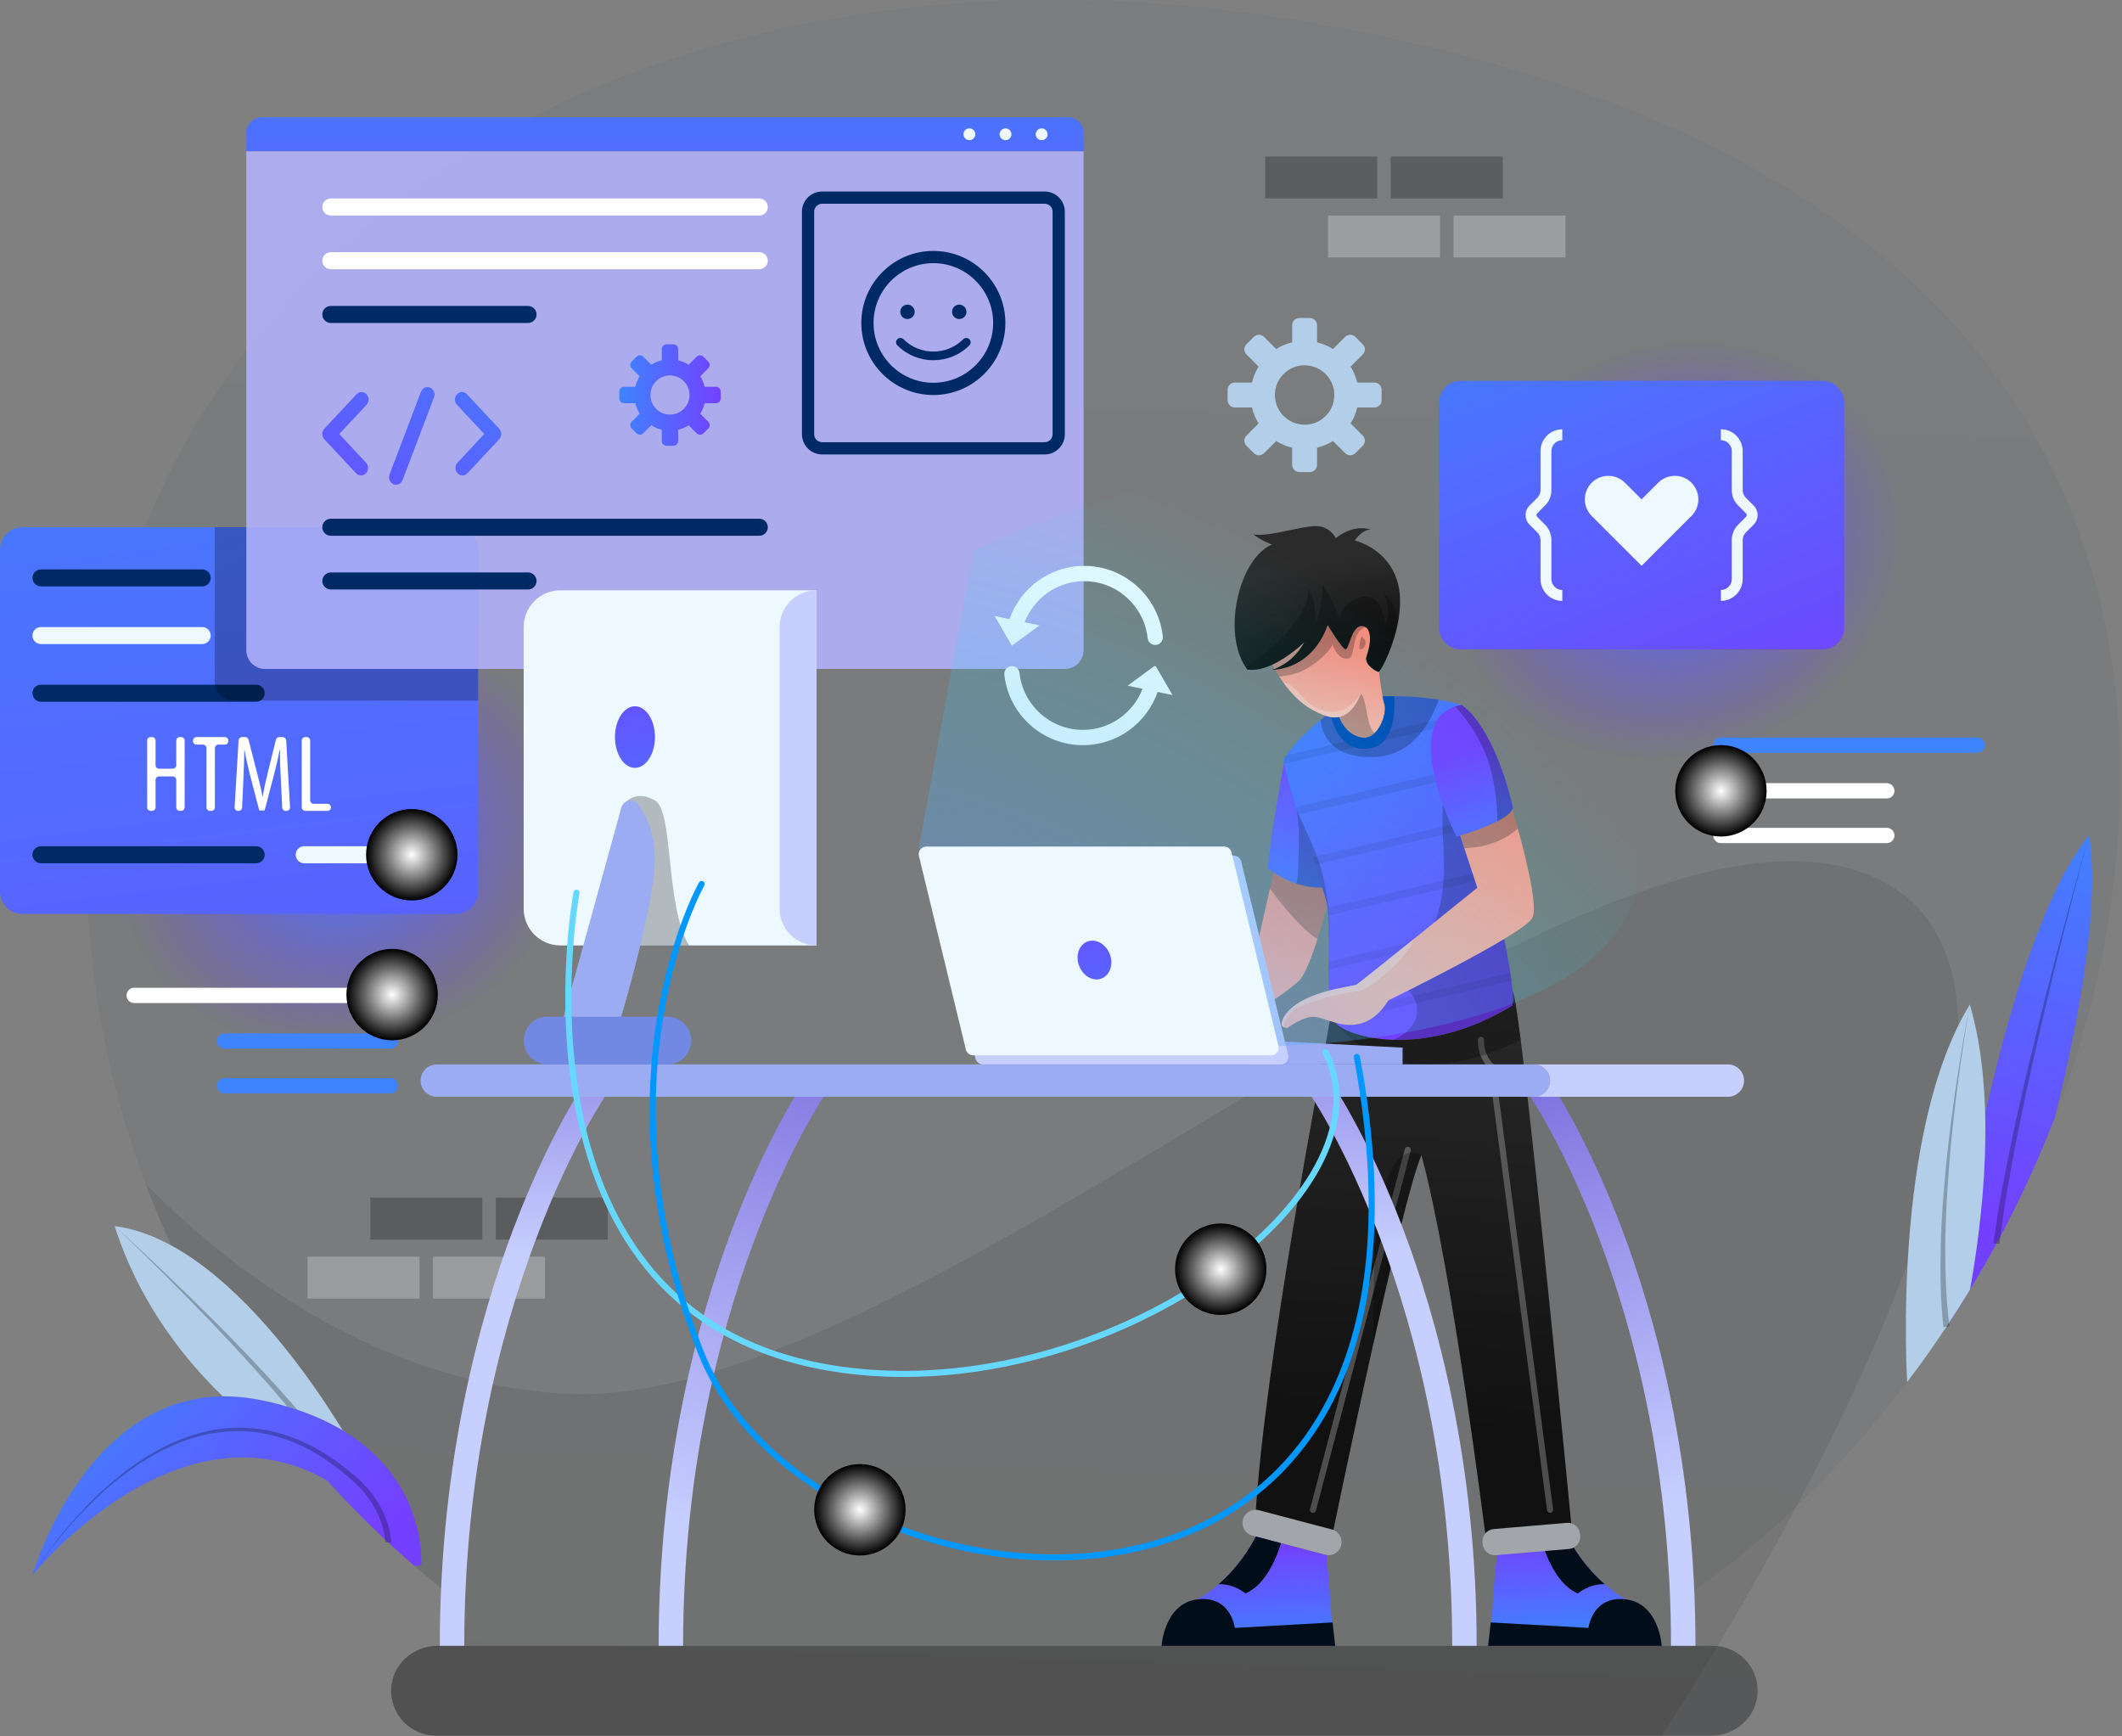 <svg width="599" height="490" viewBox="0 0 599 490" fill="none" xmlns="http://www.w3.org/2000/svg">
<rect x="0" y="0" width="599" height="490" fill="#808080" stroke="none"/>
<path opacity="0.06" d="M597.238 244.109C594.839 268.498 588.867 292.49 580.072 315.316C573.531 332.3 565.436 348.646 556.097 364.016C553.948 367.545 551.73 371.032 549.451 374.467C545.905 379.81 542.203 385.023 538.362 390.079C528.721 402.808 518.219 414.597 507.078 425.221C497.101 434.731 486.624 443.293 475.794 450.749C469.675 454.961 472.626 464.532 480.058 464.532H483.485C483.943 464.532 484.391 464.559 484.831 464.61C491.39 465.301 496.457 470.996 496.136 477.815C495.817 484.624 489.949 489.87 483.122 489.87H123.077C115.87 489.87 110.08 483.865 110.416 476.588C110.58 473.188 112.133 470.168 114.49 468.01C116.847 465.844 120.022 464.532 123.431 464.532C130.646 464.532 133.752 455.393 128.039 450.991C103.968 432.427 63.735 394.36 41.081 334.146C29.932 304.519 23.036 269.532 24.407 228.866C29.957 64.895 186.164 -24.98 368.261 6.089C550.359 37.158 608.06 134.308 597.238 244.109Z" fill="url(#paint0_linear_5053_44449)"/>
<path opacity="0.08" d="M507.075 425.223C499.075 440.308 491.264 453.857 484.827 464.611C475.514 480.171 469.076 489.872 469.076 489.872H123.073C115.867 489.872 110.076 483.866 110.413 476.59C110.577 473.189 112.13 470.169 114.487 468.012C116.843 465.845 120.018 464.534 123.428 464.534C130.643 464.534 133.749 455.394 128.036 450.992C124.626 448.361 120.898 445.348 116.937 441.921C109.359 435.388 100.945 427.387 92.359 417.868C86.258 411.103 80.069 403.576 74.045 395.257H74.037C61.696 378.231 50.019 357.915 41.078 334.147C68.29 361.506 108.247 389.976 158.674 393.334C258.535 399.996 445.776 214.429 527.33 246.871C579.274 267.541 541.413 360.479 507.075 425.223Z" fill="black"/>
<path opacity="0.25" d="M139.951 349.859H171.57V338.022H139.951V349.859Z" fill="black"/>
<path opacity="0.25" d="M104.529 349.859H136.148V338.022H104.529V349.859Z" fill="black"/>
<path opacity="0.25" d="M122.232 366.522H153.852V354.686H122.232V366.522Z" fill="white"/>
<path opacity="0.25" d="M86.803 366.522H118.422V354.686H86.803V366.522Z" fill="white"/>
<path opacity="0.25" d="M388.768 44.175H357.148V56.011H388.768V44.175Z" fill="black"/>
<path opacity="0.25" d="M424.197 44.175H392.578V56.011H424.197V44.175Z" fill="black"/>
<path opacity="0.25" d="M406.486 60.837H374.867V72.674H406.486V60.837Z" fill="white"/>
<path opacity="0.25" d="M441.916 60.837H410.297V72.674H441.916V60.837Z" fill="white"/>
<path d="M171.337 205.847C186.956 242.078 166.682 285.648 126.056 303.161C85.429 320.673 39.834 305.5 24.215 269.268C8.597 233.037 28.87 189.467 69.496 171.955C110.122 154.442 155.718 169.615 171.337 205.847Z" fill="url(#paint1_radial_5053_44449)"/>
<path d="M134.959 155.117V251.628C134.959 255.115 132.128 257.946 128.642 257.946H6.309C2.822 257.946 0 255.115 0 251.628V155.117C0 151.639 2.822 148.808 6.309 148.808H128.642C132.13 148.808 134.959 151.639 134.959 155.117Z" fill="url(#paint2_linear_5053_44449)"/>
<path d="M57.073 165.515H11.56C10.232 165.515 9.156 164.439 9.156 163.112C9.156 161.784 10.232 160.708 11.56 160.708H57.073C58.401 160.708 59.477 161.784 59.477 163.112C59.477 164.439 58.401 165.515 57.073 165.515Z" fill="#002A66"/>
<path d="M57.073 181.79H11.56C10.232 181.79 9.156 180.714 9.156 179.386C9.156 178.058 10.232 176.983 11.56 176.983H57.073C58.401 176.983 59.477 178.058 59.477 179.386C59.477 180.714 58.401 181.79 57.073 181.79Z" fill="#EEF8FF"/>
<path d="M72.31 198.064H11.56C10.232 198.064 9.156 196.988 9.156 195.66C9.156 194.333 10.232 193.257 11.56 193.257H72.31C73.637 193.257 74.713 194.333 74.713 195.66C74.713 196.988 73.637 198.064 72.31 198.064Z" fill="#002A66"/>
<path d="M72.31 243.652H11.56C10.232 243.652 9.156 242.576 9.156 241.248C9.156 239.921 10.232 238.845 11.56 238.845H72.31C73.637 238.845 74.713 239.921 74.713 241.248C74.713 242.575 73.637 243.652 72.31 243.652Z" fill="#002A66"/>
<path d="M116.51 243.652H85.865C84.537 243.652 83.461 242.576 83.461 241.248C83.461 239.921 84.537 238.845 85.865 238.845H116.51C117.838 238.845 118.914 239.921 118.914 241.248C118.915 242.575 117.838 243.652 116.51 243.652Z" fill="#EEF8FF"/>
<path d="M43.911 209.04V215.966C43.911 216.521 44.361 216.97 44.916 216.97H48.749C49.304 216.97 49.753 216.521 49.753 215.966V209.04C49.753 208.485 50.203 208.035 50.758 208.035H51.128C51.683 208.035 52.132 208.485 52.132 209.04V227.868C52.132 228.423 51.683 228.872 51.128 228.872H50.758C50.203 228.872 49.753 228.423 49.753 227.868V220.138C49.753 219.583 49.304 219.134 48.749 219.134H44.916C44.361 219.134 43.911 219.583 43.911 220.138V227.868C43.911 228.423 43.462 228.872 42.907 228.872H42.535C41.981 228.872 41.531 228.423 41.531 227.868V209.04C41.531 208.485 41.981 208.035 42.535 208.035H42.907C43.461 208.035 43.911 208.485 43.911 209.04Z" fill="white"/>
<path d="M57.274 210.168H55.481C54.926 210.168 54.477 209.719 54.477 209.164V209.04C54.477 208.485 54.926 208.035 55.481 208.035H63.457C64.012 208.035 64.461 208.485 64.461 209.04V209.164C64.461 209.719 64.012 210.168 63.457 210.168H61.664C61.109 210.168 60.66 210.617 60.66 211.172V227.867C60.66 228.421 60.21 228.871 59.655 228.871H59.284C58.729 228.871 58.279 228.421 58.279 227.867V211.172C58.278 210.619 57.829 210.168 57.274 210.168Z" fill="white"/>
<path d="M79.274 219.907C79.118 217.155 78.963 214.094 79.057 211.745H78.934C78.469 214.063 77.914 216.535 77.264 218.979L74.698 228.748H73.183L70.741 219.38C70.061 216.721 69.444 214.155 69.042 211.745H68.95C68.95 214.186 68.825 217.093 68.702 220.062L68.344 227.913C68.319 228.451 67.877 228.872 67.34 228.872H67.231C66.653 228.872 66.193 228.385 66.228 227.808L67.345 208.979C67.376 208.448 67.817 208.034 68.348 208.034H69.188C69.646 208.034 70.047 208.344 70.162 208.789L72.412 217.557C73.123 220.309 73.648 222.348 74.08 224.73H74.172C74.575 222.348 75.037 220.371 75.718 217.557L77.879 208.799C77.99 208.35 78.392 208.035 78.854 208.035H79.777C80.31 208.035 80.749 208.451 80.78 208.982L81.869 227.811C81.903 228.388 81.445 228.874 80.866 228.874H80.661C80.126 228.874 79.683 228.454 79.659 227.918L79.274 219.907Z" fill="white"/>
<path d="M86.176 208.035H86.548C87.103 208.035 87.552 208.485 87.552 209.04V225.858C87.552 226.413 88.001 226.863 88.556 226.863H92.421C92.975 226.863 93.425 227.312 93.425 227.867C93.425 228.421 92.975 228.871 92.421 228.871H86.176C85.621 228.871 85.172 228.421 85.172 227.867V209.038C85.17 208.485 85.621 208.035 86.176 208.035Z" fill="white"/>
<path d="M116.238 254.149C123.363 254.149 129.139 248.372 129.139 241.247C129.139 234.122 123.363 228.345 116.238 228.345C109.112 228.345 103.336 234.122 103.336 241.247C103.336 248.372 109.112 254.149 116.238 254.149Z" fill="url(#paint3_radial_5053_44449)"/>
<path opacity="0.25" d="M134.959 155.117V197.742H65.883C62.966 197.742 60.602 195.376 60.602 192.461V148.809H128.643C132.129 148.808 134.959 151.639 134.959 155.117Z" fill="black"/>
<path d="M305.875 42.705H69.531V37.528C69.531 35.076 71.519 33.09 73.969 33.09H301.437C303.889 33.09 305.875 35.076 305.875 37.528V42.705Z" fill="url(#paint4_linear_5053_44449)"/>
<path opacity="0.86" d="M300.601 188.81H74.805C71.892 188.81 69.531 186.449 69.531 183.536V42.706H305.875V183.536C305.875 186.447 303.514 188.81 300.601 188.81Z" fill="#B3B3FF"/>
<path d="M295.708 37.897C295.708 38.819 294.96 39.567 294.037 39.567C293.115 39.567 292.367 38.819 292.367 37.897C292.367 36.975 293.115 36.227 294.037 36.227C294.96 36.225 295.708 36.973 295.708 37.897Z" fill="#EEF8FF"/>
<path d="M285.504 37.897C285.504 38.819 284.756 39.567 283.834 39.567C282.912 39.567 282.164 38.819 282.164 37.897C282.164 36.975 282.912 36.227 283.834 36.227C284.756 36.225 285.504 36.973 285.504 37.897Z" fill="#EEF8FF"/>
<path d="M275.309 37.897C275.309 38.819 274.561 39.567 273.639 39.567C272.717 39.567 271.969 38.819 271.969 37.897C271.969 36.975 272.717 36.227 273.639 36.227C274.561 36.225 275.309 36.973 275.309 37.897Z" fill="#EEF8FF"/>
<path d="M214.334 60.828H93.388C92.06 60.828 90.984 59.753 90.984 58.425C90.984 57.097 92.06 56.022 93.388 56.022H214.334C215.662 56.022 216.738 57.097 216.738 58.425C216.738 59.753 215.662 60.828 214.334 60.828Z" fill="white"/>
<path d="M214.334 75.993H93.388C92.06 75.993 90.984 74.917 90.984 73.588C90.984 72.261 92.06 71.185 93.388 71.185H214.334C215.662 71.185 216.738 72.261 216.738 73.588C216.738 74.916 215.662 75.993 214.334 75.993Z" fill="white"/>
<path d="M149.053 91.158H93.388C92.06 91.158 90.984 90.082 90.984 88.754C90.984 87.427 92.06 86.351 93.388 86.351H149.053C150.38 86.351 151.456 87.427 151.456 88.754C151.456 90.081 150.38 91.158 149.053 91.158Z" fill="#002A66"/>
<path d="M214.334 151.214H93.388C92.06 151.214 90.984 150.138 90.984 148.811C90.984 147.483 92.06 146.407 93.388 146.407H214.334C215.662 146.407 216.738 147.483 216.738 148.811C216.738 150.138 215.662 151.214 214.334 151.214Z" fill="#002A66"/>
<path d="M149.053 166.379H93.388C92.06 166.379 90.984 165.303 90.984 163.975C90.984 162.648 92.06 161.572 93.388 161.572H149.053C150.38 161.572 151.456 162.648 151.456 163.975C151.456 165.303 150.38 166.379 149.053 166.379Z" fill="#002A66"/>
<path d="M263.466 70.823C252.254 70.823 243.133 79.945 243.133 91.158C243.133 102.371 252.255 111.493 263.466 111.493C274.679 111.493 283.801 102.371 283.801 91.158C283.801 79.945 274.679 70.823 263.466 70.823ZM263.466 108.04C254.158 108.04 246.584 100.466 246.584 91.158C246.584 81.848 254.158 74.276 263.466 74.276C272.776 74.276 280.349 81.85 280.349 91.158C280.349 100.466 272.776 108.04 263.466 108.04Z" fill="#002A66"/>
<path d="M271.911 95.744C267.256 100.397 259.682 100.399 255.029 95.744C254.552 95.268 253.78 95.268 253.303 95.744C252.826 96.221 252.826 96.994 253.303 97.47C256.106 100.273 259.788 101.674 263.471 101.674C267.152 101.674 270.835 100.272 273.638 97.47C274.115 96.993 274.115 96.22 273.638 95.744C273.159 95.268 272.388 95.268 271.911 95.744Z" fill="#002A66"/>
<path d="M256.16 90.044C257.284 90.044 258.194 89.134 258.194 88.01C258.194 86.885 257.284 85.975 256.16 85.975C255.035 85.975 254.125 86.885 254.125 88.01C254.125 89.134 255.035 90.044 256.16 90.044Z" fill="#002A66"/>
<path d="M270.777 90.044C271.9 90.044 272.811 89.134 272.811 88.01C272.811 86.885 271.901 85.975 270.777 85.975C269.653 85.975 268.742 86.885 268.742 88.01C268.742 89.134 269.653 90.044 270.777 90.044Z" fill="#002A66"/>
<path d="M101.908 134.187C101.402 134.187 100.894 133.981 100.507 133.567L91.565 123.995C90.791 123.167 90.791 121.824 91.565 120.997L100.66 111.266C101.434 110.438 102.687 110.438 103.461 111.266C104.236 112.093 104.236 113.437 103.461 114.264L95.768 122.496L103.311 130.569C104.085 131.397 104.085 132.74 103.311 133.567C102.923 133.98 102.415 134.187 101.908 134.187Z" fill="url(#paint5_linear_5053_44449)"/>
<path d="M130.554 134.187C130.048 134.187 129.541 133.981 129.153 133.567C128.379 132.74 128.379 131.396 129.153 130.569L136.698 122.496L129.003 114.264C128.228 113.437 128.228 112.095 129.003 111.266C129.777 110.438 131.03 110.438 131.804 111.266L140.9 120.997C141.272 121.395 141.48 121.934 141.48 122.496C141.48 123.058 141.271 123.597 140.9 123.995L131.957 133.567C131.569 133.98 131.061 134.187 130.554 134.187Z" fill="url(#paint6_linear_5053_44449)"/>
<path d="M111.801 136.816C111.553 136.816 111.3 136.767 111.056 136.66C110.041 136.219 109.555 134.982 109.967 133.898L118.843 110.561C119.256 109.479 120.405 108.952 121.425 109.397C122.439 109.837 122.925 111.074 122.514 112.159L113.638 135.496C113.323 136.317 112.584 136.816 111.801 136.816Z" fill="url(#paint7_linear_5053_44449)"/>
<path d="M294.889 128.259H232.065C228.928 128.259 226.375 125.706 226.375 122.569V59.745C226.375 56.608 228.928 54.056 232.065 54.056H294.889C298.026 54.056 300.578 56.608 300.578 59.745V122.569C300.578 125.706 298.026 128.259 294.889 128.259ZM232.065 57.507C230.831 57.507 229.827 58.511 229.827 59.745V122.569C229.827 123.803 230.831 124.808 232.065 124.808H294.889C296.123 124.808 297.127 123.803 297.127 122.569V59.745C297.127 58.511 296.123 57.507 294.889 57.507H232.065Z" fill="#002A66"/>
<path d="M203.442 112.468V110.517C203.442 109.777 202.841 109.177 202.102 109.177H198.914C198.662 108.112 198.241 107.113 197.679 106.207L199.937 103.949C200.46 103.426 200.46 102.577 199.937 102.054L198.557 100.674C198.034 100.152 197.185 100.152 196.663 100.674L194.404 102.933C193.498 102.372 192.5 101.951 191.434 101.697V98.509C191.434 97.77 190.834 97.17 190.095 97.17H188.144C187.404 97.17 186.804 97.77 186.804 98.509V101.697C185.739 101.949 184.74 102.371 183.834 102.933L181.576 100.674C181.053 100.152 180.204 100.152 179.682 100.674L178.301 102.054C177.779 102.577 177.779 103.426 178.301 103.949L180.56 106.207C179.999 107.113 179.576 108.112 179.324 109.177H176.136C175.397 109.177 174.797 109.777 174.797 110.517V112.468C174.797 113.207 175.397 113.807 176.136 113.807H179.324C179.576 114.873 179.998 115.871 180.56 116.777L178.301 119.036C177.779 119.558 177.779 120.407 178.301 120.93L179.682 122.31C180.204 122.833 181.053 122.833 181.576 122.31L183.834 120.052C184.74 120.612 185.739 121.034 186.804 121.287V124.475C186.804 125.214 187.404 125.815 188.144 125.815H190.095C190.834 125.815 191.434 125.214 191.434 124.475V121.287C192.5 121.035 193.498 120.614 194.404 120.052L196.663 122.31C197.185 122.833 198.034 122.833 198.557 122.31L199.937 120.93C200.46 120.407 200.46 119.558 199.937 119.036L197.679 116.777C198.239 115.871 198.661 114.873 198.914 113.807H202.102C202.841 113.807 203.442 113.207 203.442 112.468ZM190.057 116.938C186.282 117.563 183.048 114.33 183.672 110.555C184.049 108.268 185.894 106.422 188.182 106.045C191.957 105.421 195.189 108.653 194.565 112.428C194.188 114.715 192.343 116.561 190.057 116.938Z" fill="url(#paint8_linear_5053_44449)"/>
<path d="M420.805 461.024L457.052 458.988C457.052 458.988 471.482 458.806 458.908 451.41C456.691 450.107 454.723 448.647 452.971 447.138C447.276 442.194 443.962 436.618 442.469 433.685L435.349 435.557L422.904 438.836C422.791 438.862 422.689 438.887 422.576 438.905C421.676 446.292 420.805 461.024 420.805 461.024Z" fill="url(#paint9_linear_5053_44449)"/>
<path d="M469.078 464.537C469.078 464.537 468.343 452.521 458.909 451.41C449.475 450.299 448.393 459.474 448.393 459.474L420.807 457.926L420.07 464.537H469.078Z" fill="#010D19"/>
<path d="M435.352 435.555C436.457 439.153 439.554 447.318 445.406 449.744C448.246 447.473 451.155 447.086 452.976 447.137C447.28 442.192 443.966 436.617 442.473 433.683L435.352 435.555Z" fill="#010D19"/>
<path d="M443.613 430.972L419.345 433.562C419.345 433.562 409.818 357.461 401.231 326.021C398.46 332.511 392.877 355.933 387.665 379.269C381.589 406.514 376.015 433.657 376.015 433.657C376.015 433.657 362.103 435.219 354.336 428.927C356.726 385.517 373.538 298.87 375.739 286.193C375.757 286.296 375.782 286.399 375.808 286.503C375.963 287.081 376.136 287.555 376.344 287.927C376.457 288.126 376.612 288.333 376.802 288.54C376.802 288.54 376.811 288.549 376.828 288.574C378.84 290.776 384.872 293.191 393.294 293.459C402.366 293.743 414.215 291.534 426.831 283.853C427.125 283.266 427.159 281.869 426.995 279.857C427.418 280.272 428.229 285.371 429.265 293.468C434.015 330.639 443.613 430.972 443.613 430.972Z" fill="url(#paint10_linear_5053_44449)"/>
<path d="M375.465 241.876L373.766 248.504L373.644 248.963L373.239 250.533V250.542C373.239 250.542 370.106 250.775 365.946 249.437C363.961 248.799 361.735 247.806 359.509 246.26C358.957 245.873 358.403 245.458 357.852 245C358.62 236.051 361.537 220.267 362.486 215.243C362.676 214.233 362.787 213.664 362.787 213.664L375.465 241.876Z" fill="url(#paint11_linear_5053_44449)"/>
<path d="M376.014 249.643C376.014 249.643 374.202 257.652 371.889 265.057C370.241 270.287 368.351 275.223 366.659 276.829C362.559 280.712 352.023 287.09 352.023 287.09L345.922 274.472L354.94 266.566L358.487 250.773L359.506 246.261C366.393 251.041 373.236 250.541 373.236 250.541L373.641 248.961L376.014 249.643Z" fill="url(#paint12_linear_5053_44449)"/>
<path d="M426.828 283.853C414.21 291.534 402.361 293.744 393.292 293.459C384.825 293.191 378.775 290.749 376.799 288.539C376.609 288.331 376.454 288.125 376.341 287.926C376.135 287.554 375.962 287.08 375.805 286.501C375.779 286.397 375.754 286.293 375.736 286.191C375.081 283.395 374.977 278.683 375.012 273.712C375.012 272.953 375.021 272.193 375.029 271.426C375.056 269.363 375.089 267.292 375.107 265.342V265.316C375.133 262.727 375.125 260.354 375.003 258.446C374.961 257.6 374.89 256.849 374.795 256.22C374.751 255.987 374.718 255.762 374.675 255.564C374.658 255.495 374.64 255.418 374.624 255.34C374.374 254.235 373.891 252.578 373.235 250.542V250.533C372.648 248.661 371.914 246.477 371.128 244.112C370.896 243.421 370.663 242.714 370.421 241.989C369.706 239.84 368.946 237.57 368.195 235.292C367.608 233.507 367.021 231.71 366.46 229.95C366.236 229.234 366.012 228.525 365.796 227.827C364.312 223.038 363.078 218.654 362.542 215.615C362.524 215.486 362.499 215.364 362.482 215.244C362.431 214.917 362.387 214.615 362.352 214.321C362.489 214.106 362.637 213.88 362.783 213.665C362.887 213.51 362.991 213.355 363.094 213.207C365.786 209.35 369.463 205.914 372.768 203.256C373.716 202.496 374.64 201.798 375.495 201.176C376.186 200.667 376.833 200.21 377.429 199.804L377.489 199.769L381.381 197.552C385.782 196.818 389.89 196.533 393.592 196.515C398.649 196.489 402.938 196.972 406.157 197.508C410.23 198.19 412.586 198.974 412.586 198.974L412.783 201.495L412.965 203.73L413.992 216.459L414.174 218.695L414.251 219.687C414.251 219.687 414.251 219.696 414.26 219.722C414.373 220.171 415.494 224.624 417.022 231.002C417.195 231.702 417.368 232.426 417.549 233.168C418.438 236.87 419.422 241.082 420.432 245.467C420.587 246.183 420.751 246.9 420.915 247.625C421.847 251.732 422.771 255.945 423.608 259.975C423.754 260.708 423.902 261.433 424.057 262.15C424.99 266.75 425.783 271.048 426.328 274.595C426.449 275.363 426.552 276.106 426.647 276.796C426.802 277.926 426.915 278.954 426.992 279.86C427.156 281.868 427.122 283.266 426.828 283.853Z" fill="url(#paint13_linear_5053_44449)"/>
<g opacity="0.35">
<path opacity="0.25" d="M412.968 203.73L362.542 215.613C362.524 215.485 362.499 215.363 362.482 215.243C362.431 214.915 362.387 214.614 362.352 214.319C362.489 214.104 362.637 213.879 362.783 213.664C362.887 213.508 362.991 213.353 363.094 213.205L412.786 201.494L412.968 203.73Z" fill="black"/>
<path opacity="0.25" d="M414.178 218.696L366.461 229.95C366.237 229.234 366.014 228.525 365.797 227.827L413.996 216.461L414.178 218.696Z" fill="black"/>
<path opacity="0.25" d="M417.559 233.168L371.137 244.112C370.904 243.421 370.671 242.714 370.43 241.989L417.032 231.003C417.206 231.702 417.378 232.426 417.559 233.168Z" fill="black"/>
<path opacity="0.25" d="M420.918 247.625L375.005 258.447C374.962 257.6 374.892 256.85 374.797 256.22L420.433 245.467C420.59 246.183 420.754 246.899 420.918 247.625Z" fill="black"/>
<path opacity="0.25" d="M424.061 262.148L375.016 273.712C375.016 272.953 375.024 272.193 375.033 271.426L423.613 259.973C423.758 260.708 423.906 261.433 424.061 262.148Z" fill="black"/>
<path opacity="0.25" d="M426.646 276.795L376.799 288.54C376.608 288.332 376.453 288.126 376.34 287.927C376.134 287.555 375.961 287.081 375.805 286.503L426.326 274.593C426.447 275.362 426.551 276.104 426.646 276.795Z" fill="black"/>
</g>
<path opacity="0.25" d="M406.148 197.509C403.791 204.077 398.623 213.26 388.043 213.665C375.4 214.157 373.13 206.76 372.758 203.258C373.706 202.498 374.63 201.8 375.485 201.178C376.176 200.668 376.823 200.211 377.418 199.806L377.479 199.771L381.371 197.553C385.772 196.82 389.88 196.534 393.582 196.517C398.639 196.49 402.929 196.974 406.148 197.509Z" fill="black"/>
<path d="M388.052 206.916C387.051 207.873 385.799 208.435 384.341 208.176C381.632 207.702 379.94 205.854 378.991 204.379C378.395 203.455 378.085 202.671 377.999 202.429C377.981 202.385 377.972 202.36 377.972 202.36C377.972 202.36 377.341 202.714 375.772 202.438C375.695 202.429 375.617 202.411 375.539 202.395C375.488 202.387 375.462 202.378 375.462 202.378C374.27 202.136 372.596 201.541 370.336 200.271C367.004 198.399 364.355 195.551 362.352 192.772C361.912 192.159 361.497 191.547 361.118 190.952C360.686 190.278 360.299 189.622 359.953 189.002C367.538 188.242 372.536 182.848 374.771 176.41C374.771 176.41 378.931 183.254 379.855 183.254C380.778 183.254 381.52 176.781 384.29 176.694C384.764 176.677 385.161 176.789 385.498 177.005C387.112 178.032 387.095 181.535 385.774 185.194C384.937 187.507 388.364 189.45 389.106 189.639C389.15 189.647 389.21 189.612 389.296 189.526C389.486 191.96 389.909 194.626 390.297 196.603C390.505 197.647 390.703 198.502 390.858 199.02C391.332 200.642 390.296 204.784 388.052 206.916Z" fill="url(#paint14_linear_5053_44449)"/>
<path d="M368.197 181.241C368.051 181.56 365.608 186.513 359.843 188.81C359.602 188.378 359.385 187.964 359.188 187.576C363.935 185.366 367.947 181.482 368.197 181.241Z" fill="#FFB7A9"/>
<path d="M394.816 174.569C393.642 181.888 390.242 188.602 389.293 189.524C389.207 189.611 389.147 189.646 389.103 189.637C388.361 189.447 384.934 187.506 385.772 185.193C387.36 180.783 387.066 176.598 384.287 176.693C381.516 176.779 380.774 183.252 379.852 183.252C378.928 183.252 374.768 176.409 374.768 176.409C372.533 182.847 367.536 188.241 359.95 189C359.683 189.035 359.416 189.052 359.139 189.069C359.381 188.983 359.614 188.896 359.839 188.81C365.604 186.515 368.047 181.561 368.193 181.241C367.943 181.482 363.929 185.366 359.183 187.576C356.879 188.637 354.411 189.311 352.115 188.992C351.942 188.768 351.769 188.533 351.623 188.292C344.953 178.359 349.751 157.637 359.097 153.668C359.097 153.668 356.672 152.968 353.754 150.819C357.914 151.725 368.53 148.048 372.205 148.531C375.873 149.014 377.056 151.932 377.056 151.932C377.056 151.932 381.699 147.747 386.972 149.506C384.382 149.411 382.441 152.552 382.441 152.552C382.441 152.552 392.341 154.77 394.74 165.221C395.419 168.175 395.324 171.428 394.816 174.569Z" fill="url(#paint15_linear_5053_44449)"/>
<path opacity="0.25" d="M388.053 206.916C387.052 207.873 385.801 208.435 384.343 208.176C381.633 207.702 379.941 205.854 378.992 204.379C378.397 203.455 378.086 202.671 378 202.429C379.821 202.006 382.255 200.504 384.127 195.852V195.844C384.127 195.835 384.136 195.835 384.136 195.826C385.871 197.102 385.577 204.904 388.053 206.916Z" fill="black"/>
<path opacity="0.25" d="M359.843 188.81C359.602 188.378 359.385 187.964 359.188 187.576C363.935 185.367 367.947 181.484 368.197 181.241C368.051 181.56 365.608 186.513 359.843 188.81Z" fill="black"/>
<path opacity="0.25" d="M385.499 177.003C381.105 178.445 382.923 185.527 380.55 185.89C377.59 186.355 376.162 181.958 376.162 181.958C376.162 181.958 374.306 185.66 368.67 188.81C366.167 190.208 363.413 190.761 361.118 190.95C360.686 190.277 360.299 189.621 359.953 189C367.538 188.241 372.536 182.847 374.771 176.409C374.771 176.409 378.931 183.252 379.855 183.252C380.778 183.252 381.52 176.779 384.29 176.693C384.766 176.675 385.162 176.788 385.499 177.003Z" fill="black"/>
<path opacity="0.25" d="M384.127 195.852C382.255 200.504 379.82 202.006 377.999 202.429C377.982 202.385 377.973 202.36 377.973 202.36C377.973 202.36 377.282 202.748 375.539 202.395C375.488 202.387 375.461 202.378 375.461 202.378C374.27 202.136 372.595 201.54 370.335 200.271C367.003 198.399 364.354 195.551 362.352 192.772C362.912 192.712 363.707 192.885 364.717 193.679C367.003 195.482 369.083 199.642 374.287 200.756C379.457 201.867 382.798 197.802 384.127 195.852Z" fill="white"/>
<path opacity="0.25" d="M384.321 179.694C384.321 179.694 383.431 182.283 383.829 183.114C384.229 183.947 387.049 181.405 384.321 179.694Z" fill="black"/>
<path opacity="0.25" d="M394.818 174.569C393.644 181.888 390.244 188.602 389.295 189.524C389.209 189.611 389.149 189.646 389.105 189.637C388.363 189.447 384.936 187.506 385.774 185.193C387.362 180.783 387.068 176.598 384.289 176.693C381.518 176.779 380.776 183.252 379.854 183.252C378.93 183.252 374.77 176.409 374.77 176.409C372.535 182.847 367.538 188.241 359.952 189C359.685 189.035 359.418 189.052 359.141 189.069C359.383 188.983 359.616 188.896 359.841 188.81C365.606 186.515 368.049 181.561 368.195 181.241C367.945 181.482 363.931 185.366 359.185 187.576C356.881 188.637 354.414 189.311 352.117 188.992C351.944 188.768 351.771 188.533 351.625 188.292C356.769 184.84 369.584 175.269 369.36 165.732C371.854 170.444 371.303 176.407 371.303 176.407C371.303 176.407 373.65 170.167 373.236 164.895C376.991 170.167 377.999 174.75 377.999 174.75C377.999 174.75 378.509 169.478 384.61 168.502C390.72 167.535 390.97 176.407 390.97 176.407C390.97 176.407 393.076 173.222 390.72 167.535C392.315 168.468 393.704 171.264 394.818 174.569Z" fill="black"/>
<path d="M386.415 211.272C378.878 212.228 376.5 205.112 375.766 202.436C377.336 202.713 377.966 202.359 377.966 202.359C377.966 202.359 377.974 202.385 377.992 202.428C378.078 202.669 378.389 203.455 378.984 204.377C379.933 205.853 381.625 207.7 384.335 208.174C385.793 208.433 387.044 207.873 388.045 206.914C390.289 204.783 391.324 200.64 390.85 199.017C390.695 198.499 390.496 197.645 390.289 196.6C391.419 196.549 392.524 196.523 393.586 196.514C393.873 202.403 392.98 210.439 386.415 211.272Z" fill="#0049B2"/>
<path opacity="0.25" d="M375.104 265.316C375.146 261.165 375.095 257.549 374.672 255.564C374.439 254.468 373.93 252.725 373.23 250.542C373.23 250.542 370.098 250.775 365.938 249.437C366.602 247.038 366.529 242.338 366.649 236.469C366.7 234.105 366.463 230.572 365.938 228.44C368.742 234.776 372.453 241.973 373.757 248.506C375.155 255.538 375.638 261.796 375.104 265.316Z" fill="black"/>
<path opacity="0.25" d="M426.827 283.853C414.209 291.534 402.36 293.744 393.29 293.459C404.07 288.944 400.911 278.08 390.969 276.087C400.971 268.69 409.029 262.128 407.41 238.182C406.583 225.949 408.334 215.804 408.334 215.804L414.262 219.722C414.685 221.397 429.201 279.117 426.827 283.853Z" fill="black"/>
<path d="M427.088 227.827C427.062 228.034 427.002 228.233 426.907 228.44C426.371 229.606 424.723 230.762 422.687 231.823C419.096 233.679 414.298 235.206 412.184 235.837C411.511 236.036 411.114 236.147 411.114 236.147C411.114 236.147 405.124 224.256 404.054 213.89C403.372 207.305 404.675 201.333 410.769 199.401C411.329 199.228 411.943 199.081 412.59 198.977C412.59 198.977 420.979 203.638 426.821 226.732C426.907 227.094 427.002 227.455 427.088 227.827Z" fill="url(#paint16_linear_5053_44449)"/>
<path d="M432.553 259.076C430.153 263.701 391.87 282.378 391.87 282.378C391.87 282.378 388.91 287.927 383.55 289.032C378.182 290.146 374.117 287.185 370.976 287.005C367.826 286.815 363.39 290.146 363.39 290.146C363.39 290.146 362.847 290.18 362.389 289.947C361.82 289.653 361.388 288.928 362.345 287.185C366.479 279.788 381.695 278.494 382.807 277.943C383.334 277.684 391.024 271.53 398.972 265.127C407.835 257.999 417.017 250.551 417.017 250.551L413.349 239.41L412.175 235.837C415.489 234.853 425.414 231.659 426.898 228.44C427.277 229.727 427.83 231.608 428.442 233.817C430.818 242.395 434.174 255.97 432.553 259.076Z" fill="url(#paint17_linear_5053_44449)"/>
<path opacity="0.25" d="M428.448 233.815C423.52 238.432 416.798 239.296 413.354 239.407L412.18 235.834C415.494 234.85 425.418 231.656 426.902 228.438C427.283 229.726 427.835 231.607 428.448 233.815Z" fill="black"/>
<path opacity="0.25" d="M374.615 255.339C373.899 258.161 372.94 261.665 371.879 265.057C367.167 262.097 361.505 254.907 358.477 250.773L359.495 246.261C366.382 251.041 373.226 250.541 373.226 250.541C373.881 252.578 374.364 254.235 374.615 255.339Z" fill="black"/>
<path d="M442.907 437.192L422.247 438.944C420.347 439.105 418.675 437.695 418.514 435.795L418.473 435.307C418.312 433.407 419.722 431.735 421.624 431.574L442.283 429.822C444.183 429.661 445.855 431.07 446.016 432.972L446.057 433.461C446.217 435.359 444.807 437.031 442.907 437.192Z" fill="#A2A5AA"/>
<path d="M378.587 436.202C378.155 437.859 376.653 438.956 375.005 438.956C374.797 438.956 374.599 438.938 374.391 438.904C374.279 438.887 374.176 438.862 374.064 438.836L354.499 433.683L353.489 433.415C351.513 432.888 350.339 430.87 350.857 428.894C351.297 427.237 352.79 426.131 354.43 426.131C354.74 426.131 355.059 426.174 355.378 426.26L375.953 431.681C377.931 432.208 379.103 434.226 378.587 436.202Z" fill="#A2A5AA"/>
<path d="M376.155 461.024L339.907 458.988C339.907 458.988 325.477 458.806 338.051 451.41C340.269 450.107 342.236 448.647 343.988 447.138C349.684 442.194 352.998 436.618 354.491 433.685L361.611 435.557L374.056 438.836C374.168 438.862 374.271 438.887 374.383 438.905C375.282 446.292 376.155 461.024 376.155 461.024Z" fill="url(#paint18_linear_5053_44449)"/>
<path d="M327.891 464.537C327.891 464.537 328.625 452.521 338.06 451.41C347.494 450.297 348.575 459.474 348.575 459.474L376.162 457.926L376.898 464.537H327.891Z" fill="#010D19"/>
<path d="M361.616 435.555C360.511 439.153 357.414 447.318 351.561 449.744C348.722 447.473 345.813 447.086 343.992 447.137C349.688 442.192 353.002 436.617 354.495 433.683L361.616 435.555Z" fill="#010D19"/>
<path opacity="0.25" d="M427.085 227.827C427.059 228.034 426.999 228.233 426.904 228.44C426.368 229.606 424.72 230.762 422.684 231.823C422.641 227.612 422.166 221.605 420.32 215.616C417.938 207.909 413.295 202.136 410.766 199.401C411.326 199.228 411.94 199.081 412.587 198.977C412.587 198.977 420.976 203.638 426.817 226.732C426.904 227.094 426.999 227.455 427.085 227.827Z" fill="black"/>
<path opacity="0.25" d="M418.047 293.484C418.047 293.484 417.492 301.52 425.537 303.184" stroke="white" stroke-width="1.726" stroke-miterlimit="10" stroke-linecap="round" stroke-linejoin="round"/>
<path opacity="0.25" d="M421.789 306.419L437.558 426.132" stroke="white" stroke-width="1.726" stroke-miterlimit="10" stroke-linecap="round" stroke-linejoin="round"/>
<path opacity="0.25" d="M397.386 324.544L370.633 426.132" stroke="white" stroke-width="1.726" stroke-miterlimit="10" stroke-linecap="round" stroke-linejoin="round"/>
<path opacity="0.25" d="M401.231 326.02C398.46 332.511 392.878 355.933 387.665 379.268C387.51 367.074 387.769 353.957 389.107 344.144C392.428 319.652 401.231 326.02 401.231 326.02Z" fill="black"/>
<path opacity="0.25" d="M429.257 293.468C393.709 311.211 377.527 289.558 376.82 288.574C378.832 290.776 384.864 293.191 393.286 293.459C402.357 293.743 414.207 291.534 426.823 283.853C427.117 283.266 427.151 281.869 426.987 279.857C427.41 280.272 428.221 285.373 429.257 293.468Z" fill="black"/>
<path opacity="0.25" d="M398.972 265.126C397.488 270.839 385.362 280.004 383.222 279.857C380.796 279.693 369.491 282.584 365.936 284.664C363.158 286.286 362.527 288.884 362.389 289.946C361.82 289.651 361.388 288.927 362.345 287.183C366.479 279.787 381.695 278.493 382.807 277.941C383.334 277.683 391.024 271.53 398.972 265.126Z" fill="white"/>
<path d="M171.481 308.402L168.656 306.42L165.831 304.435C165.402 305.046 155.2 319.713 144.9 346.875C135.434 371.843 124.148 412.524 124.148 464.537H131.053C131.053 367.235 171.077 308.979 171.481 308.402Z" fill="url(#paint19_linear_5053_44449)"/>
<path d="M233.255 308.402L230.43 306.42L227.605 304.435C227.176 305.046 216.973 319.713 206.674 346.875C197.208 371.843 185.922 412.524 185.922 464.537H192.827C192.827 367.235 232.851 308.979 233.255 308.402Z" fill="url(#paint20_linear_5053_44449)"/>
<path d="M431.266 308.402L434.092 306.42L436.917 304.435C437.346 305.046 447.549 319.713 457.848 346.875C467.314 371.843 478.6 412.524 478.6 464.537H471.695C471.695 367.235 431.67 308.979 431.266 308.402Z" fill="url(#paint21_linear_5053_44449)"/>
<path d="M369.5 308.402L372.325 306.42L375.15 304.435C375.579 305.046 385.782 319.713 396.081 346.875C405.547 371.843 416.833 412.524 416.833 464.537H409.928C409.928 367.235 369.904 308.979 369.5 308.402Z" fill="url(#paint22_linear_5053_44449)"/>
<path d="M437.553 304.998C437.553 306.258 437.044 307.397 436.215 308.225C435.387 309.054 434.248 309.563 432.987 309.563H123.292C120.773 309.563 118.727 307.518 118.727 304.998C118.727 303.737 119.236 302.598 120.064 301.77C120.893 300.941 122.032 300.432 123.292 300.432H432.987C435.507 300.432 437.553 302.478 437.553 304.998Z" fill="#9CACF2"/>
<path d="M492.317 304.998C492.317 306.258 491.808 307.397 490.979 308.225C490.151 309.054 489.012 309.563 487.752 309.563H432.984C434.245 309.563 435.383 309.054 436.212 308.225C437.04 307.397 437.55 306.258 437.55 304.998C437.55 302.477 435.505 300.432 432.984 300.432H487.752C490.271 300.432 492.317 302.478 492.317 304.998Z" fill="#C7CFFF"/>
<path d="M230.429 166.612V266.843H158.177C152.455 266.843 147.82 262.208 147.82 256.486V176.968C147.82 171.246 152.455 166.612 158.177 166.612H230.429Z" fill="#EEF8FF"/>
<path d="M230.427 266.844V166.61C224.708 166.61 220.07 171.247 220.07 176.966V256.488C220.07 262.207 224.708 266.844 230.427 266.844Z" fill="#C7CFFF"/>
<path opacity="0.25" d="M194.472 266.844H169.125L175.399 227.965C175.399 227.965 178.376 222.208 184.891 225.936C190.192 228.975 187.706 255.192 194.472 266.844Z" fill="black"/>
<path d="M158.672 288.54L175.39 227.962C176 225.748 178.922 225.202 180.248 227.078C182.757 230.626 185.545 236.673 184.746 245.469C183.36 260.743 174.482 289.948 174.482 289.948L158.672 288.54Z" fill="#9CACF2"/>
<path d="M188.387 286.955H154.567C150.846 286.955 147.828 289.972 147.828 293.694C147.828 297.417 150.845 300.434 154.567 300.434H188.387C192.109 300.434 195.126 297.417 195.126 293.694C195.126 289.972 192.109 286.955 188.387 286.955Z" fill="#7189E2"/>
<path d="M184.88 208.035C184.88 212.835 182.353 216.727 179.237 216.727C176.12 216.727 173.594 212.836 173.594 208.035C173.594 203.234 176.12 199.343 179.237 199.343C182.353 199.343 184.88 203.234 184.88 208.035Z" fill="url(#paint23_linear_5053_44449)"/>
<path d="M395.925 295.694L352.305 293.463V300.431H395.925V295.694Z" fill="#9CACF2"/>
<path d="M361.552 300.431H277.451C276.464 300.431 275.606 299.756 275.375 298.799L262.116 244.147C261.79 242.802 262.808 241.506 264.192 241.506H348.293C349.278 241.506 350.138 242.181 350.369 243.138L363.628 297.79C363.954 299.135 362.935 300.431 361.552 300.431Z" fill="#C7CFFF"/>
<path d="M358.828 297.86H274.726C273.743 297.86 272.879 297.187 272.646 296.23L259.39 241.575C259.218 240.877 259.417 240.195 259.84 239.694C260.219 239.236 260.806 238.934 261.47 238.934H345.572C346.556 238.934 347.41 239.608 347.643 240.565L360.899 295.22C361.227 296.566 360.208 297.86 358.828 297.86Z" fill="#EEF8FF"/>
<path d="M313.274 269.311C314.377 272.193 313.334 275.27 310.945 276.185C308.555 277.099 305.724 275.505 304.62 272.625C303.516 269.744 304.56 266.666 306.949 265.751C309.339 264.834 312.17 266.428 313.274 269.311Z" fill="url(#paint24_linear_5053_44449)"/>
<path d="M546.439 123.752C562.057 159.984 541.784 203.553 501.158 221.066C460.531 238.579 414.935 223.405 399.317 187.173C383.698 150.942 403.972 107.374 444.597 89.86C485.223 72.346 530.82 87.521 546.439 123.752Z" fill="url(#paint25_radial_5053_44449)"/>
<path d="M520.58 113.632V177.133C520.58 180.525 517.827 183.278 514.435 183.278H412.348C408.956 183.278 406.203 180.525 406.203 177.133V113.632C406.203 110.24 408.956 107.487 412.348 107.487H514.435C517.827 107.488 520.58 110.24 520.58 113.632Z" fill="url(#paint26_linear_5053_44449)"/>
<path d="M441.011 169.607C437.618 169.607 434.856 166.846 434.856 163.453V152.441C434.856 151.618 434.535 150.847 433.954 150.266L431.745 148.057C430.272 146.584 430.272 144.188 431.745 142.715L433.954 140.507C434.535 139.925 434.856 139.153 434.856 138.331V127.319C434.856 123.926 437.616 121.166 441.011 121.166V124.242C439.314 124.242 437.934 125.623 437.934 127.319V138.331C437.934 139.975 437.294 141.521 436.131 142.683L433.922 144.892C433.649 145.164 433.649 145.609 433.923 145.882L436.131 148.09C437.293 149.253 437.934 150.798 437.934 152.442V163.454C437.934 165.151 439.314 166.531 441.011 166.531V169.607Z" fill="#EEF8FF"/>
<path d="M485.773 121.161C489.166 121.161 491.929 123.922 491.929 127.315V138.327C491.929 139.148 492.249 139.921 492.83 140.502L495.039 142.711C496.512 144.184 496.512 146.58 495.039 148.052L492.83 150.261C492.249 150.842 491.929 151.615 491.929 152.436V163.448C491.929 166.841 489.168 169.602 485.773 169.602V166.525C487.47 166.525 488.85 165.145 488.85 163.448V152.436C488.85 150.793 489.49 149.247 490.654 148.085L492.863 145.876C493.135 145.603 493.135 145.158 492.863 144.886L490.654 142.677C489.491 141.515 488.85 139.969 488.85 138.326V127.314C488.85 125.617 487.47 124.237 485.773 124.237V121.161Z" fill="#EEF8FF"/>
<path d="M477.469 136.25C474.876 133.658 470.675 133.658 468.083 136.25L463.39 140.943L458.697 136.25C456.105 133.658 451.904 133.658 449.311 136.25C446.719 138.842 446.719 143.043 449.311 145.636L454.004 150.329L463.39 159.714L472.776 150.329L477.469 145.636C480.061 143.043 480.061 138.842 477.469 136.25Z" fill="#EEF8FF"/>
<path d="M390.004 112.973V110.012C390.004 108.889 389.094 107.978 387.971 107.978H383.132C382.75 106.361 382.11 104.846 381.258 103.471L384.685 100.045C385.478 99.251 385.478 97.963 384.685 97.17L382.59 95.075C381.797 94.282 380.509 94.282 379.715 95.075L376.288 98.502C374.914 97.65 373.399 97.01 371.781 96.628V91.789C371.781 90.666 370.871 89.756 369.748 89.756H366.787C365.664 89.756 364.754 90.666 364.754 91.789V96.628C363.136 97.01 361.621 97.65 360.247 98.502L356.82 95.075C356.027 94.282 354.739 94.282 353.945 95.075L351.851 97.17C351.057 97.963 351.057 99.251 351.851 100.045L355.277 103.471C354.425 104.846 353.786 106.361 353.404 107.978H348.564C347.442 107.978 346.531 108.889 346.531 110.012V112.973C346.531 114.096 347.442 115.006 348.564 115.006H353.404C353.786 116.624 354.425 118.139 355.277 119.513L351.851 122.94C351.057 123.733 351.057 125.021 351.851 125.815L353.945 127.909C354.739 128.703 356.027 128.703 356.82 127.909L360.247 124.483C361.621 125.335 363.136 125.974 364.754 126.356V131.196C364.754 132.318 365.664 133.229 366.787 133.229H369.748C370.871 133.229 371.781 132.318 371.781 131.196V126.356C373.399 125.974 374.914 125.335 376.288 124.483L379.715 127.909C380.509 128.703 381.797 128.703 382.59 127.909L384.685 125.815C385.478 125.021 385.478 123.733 384.685 122.94L381.258 119.513C382.11 118.139 382.75 116.624 383.132 115.006H387.971C389.094 115.006 390.004 114.096 390.004 112.973ZM369.691 119.758C363.962 120.705 359.055 115.799 360.002 110.07C360.576 106.6 363.375 103.801 366.846 103.226C372.575 102.279 377.48 107.184 376.534 112.913C375.961 116.384 373.162 119.184 369.691 119.758Z" fill="#B3CEE8"/>
<path d="M326.096 182.044C324.976 182.044 324.071 181.185 323.948 180.073C322.963 171.072 315.312 164.041 306.053 164.041C298.389 164.041 291.823 168.866 289.233 175.632L293.436 176.511L288.128 180.412L285.91 182.043H285.505L283.908 179.29L280.758 173.862L284.969 174.742C287.999 166.007 296.3 159.725 306.053 159.725C317.538 159.725 327.024 168.443 328.24 179.61C328.381 180.906 327.397 182.044 326.096 182.044Z" fill="#EEF8FF"/>
<path d="M285.65 188.005C286.77 188.005 287.674 188.864 287.797 189.977C288.782 198.977 296.433 206.008 305.692 206.008C313.356 206.008 319.923 201.183 322.512 194.418L318.31 193.538L323.617 189.637L325.835 188.006H326.24L327.837 190.76L330.987 196.187L326.776 195.308C323.748 204.042 315.445 210.325 305.692 210.325C294.207 210.325 284.722 201.606 283.505 190.439C283.366 189.144 284.35 188.005 285.65 188.005Z" fill="#EEF8FF"/>
<path d="M285.913 182.044L285.629 182.252L285.508 182.044H285.913Z" fill="#EEF8FF"/>
<path opacity="0.28" d="M496.131 477.818C495.812 484.627 489.943 489.875 483.116 489.875H123.073C115.866 489.875 110.076 483.867 110.412 476.592C110.576 473.192 112.129 470.171 114.486 468.013C116.843 465.847 120.018 464.535 123.427 464.535H483.479C490.675 464.535 496.475 470.543 496.131 477.818Z" fill="black"/>
<path d="M485.781 210.323H558.13" stroke="url(#paint27_linear_5053_44449)" stroke-width="4.315" stroke-miterlimit="10" stroke-linecap="round" stroke-linejoin="round"/>
<path d="M485.781 223.204H532.609" stroke="white" stroke-width="4.315" stroke-miterlimit="10" stroke-linecap="round" stroke-linejoin="round"/>
<path d="M485.781 235.811H532.609" stroke="white" stroke-width="4.315" stroke-miterlimit="10" stroke-linecap="round" stroke-linejoin="round"/>
<path d="M485.785 236.106C492.91 236.106 498.686 230.33 498.686 223.204C498.686 216.079 492.91 210.303 485.785 210.303C478.659 210.303 472.883 216.079 472.883 223.204C472.883 230.33 478.659 236.106 485.785 236.106Z" fill="url(#paint28_radial_5053_44449)"/>
<path d="M110.225 280.951H37.875" stroke="white" stroke-width="4.315" stroke-miterlimit="10" stroke-linecap="round" stroke-linejoin="round"/>
<path d="M110.228 293.832H63.398" stroke="url(#paint29_linear_5053_44449)" stroke-width="4.315" stroke-miterlimit="10" stroke-linecap="round" stroke-linejoin="round"/>
<path d="M110.228 306.437H63.398" stroke="url(#paint30_linear_5053_44449)" stroke-width="4.315" stroke-miterlimit="10" stroke-linecap="round" stroke-linejoin="round"/>
<path d="M110.691 293.623C117.816 293.623 123.593 287.846 123.593 280.721C123.593 273.595 117.816 267.819 110.691 267.819C103.565 267.819 97.789 273.595 97.789 280.721C97.789 287.846 103.565 293.623 110.691 293.623Z" fill="url(#paint31_radial_5053_44449)"/>
<path d="M360.897 295.22L347.641 240.565C347.408 239.608 346.553 238.934 345.57 238.934H261.468C260.804 238.934 260.217 239.236 259.838 239.694L259.328 239.409L274.811 155.515C274.811 155.515 396.268 95.227 420.312 167.351C421.815 171.858 461.917 229.942 462.652 233.925C473.676 293.665 360.897 295.22 360.897 295.22Z" fill="url(#paint32_radial_5053_44449)"/>
<path d="M162.74 251.956C162.74 251.956 139.846 373.527 238.192 386.68C312.868 396.665 394.461 336.794 374.107 296.945" stroke="#66D7FF" stroke-width="1.726" stroke-miterlimit="10" stroke-linecap="round" stroke-linejoin="round"/>
<path d="M198.058 249.506C198.058 249.506 166.99 304.569 198.058 382.241C229.127 459.913 417.482 481.66 383.017 298.333" stroke="#0098FF" stroke-width="1.726" stroke-miterlimit="10" stroke-linecap="round" stroke-linejoin="round"/>
<path d="M344.597 371.133C351.723 371.133 357.499 365.356 357.499 358.231C357.499 351.106 351.723 345.329 344.597 345.329C337.472 345.329 331.695 351.106 331.695 358.231C331.695 365.356 337.472 371.133 344.597 371.133Z" fill="url(#paint33_radial_5053_44449)"/>
<path d="M242.73 439.033C249.855 439.033 255.632 433.257 255.632 426.131C255.632 419.006 249.855 413.23 242.73 413.23C235.604 413.23 229.828 419.006 229.828 426.131C229.828 433.257 235.604 439.033 242.73 439.033Z" fill="url(#paint34_radial_5053_44449)"/>
<path d="M580.065 315.317C572.021 336.211 561.623 356.129 549.445 374.469C551.413 360.185 565.1 266.254 589.714 235.712C592.82 255.553 586.899 287.735 580.065 315.317Z" fill="url(#paint35_linear_5053_44449)"/>
<path d="M556.093 364.017C553.944 367.546 551.726 371.033 549.447 374.469C545.9 379.811 542.199 385.024 538.358 390.08C538.28 388.811 534.06 319.442 556.05 283.522C563.808 310.045 559.615 344.505 556.093 364.017Z" fill="#B3CEE8"/>
<g opacity="0.25">
<path d="M589.718 235.712C584.592 254.75 579.76 273.867 575.351 293.077C573.144 302.68 571.037 312.308 569.162 321.976C567.296 331.641 565.539 341.342 564.433 351.097L562.719 350.895C563.979 341.071 565.882 331.379 567.895 321.718C569.915 312.059 572.163 302.455 574.512 292.878C579.204 273.721 584.314 254.673 589.718 235.712Z" fill="black"/>
</g>
<g opacity="0.25">
<path d="M556.049 283.524C554.72 291.03 553.616 298.575 552.632 306.131C551.669 313.69 550.811 321.262 550.22 328.854C549.643 336.446 549.15 344.048 549.122 351.653C549.087 359.251 549.32 366.859 550.302 374.359L548.589 374.579C547.735 366.933 547.648 359.267 547.827 351.628C547.998 343.984 548.638 336.371 549.359 328.775C550.096 321.18 551.098 313.615 552.205 306.071C553.332 298.528 554.578 291.004 556.049 283.524Z" fill="black"/>
</g>
<path d="M79.46 407.511C79.46 407.511 45.228 386.642 32.375 346.074C68.167 350.634 100.087 409.46 100.087 409.46L79.46 407.511Z" fill="#B3CEE8"/>
<g opacity="0.25">
<path d="M32.375 346.073C42.075 354.867 51.545 363.918 60.81 373.179C70.045 382.47 79.078 391.98 87.485 402.082L86.141 403.166C78.016 392.953 69.21 383.26 60.193 373.782C51.144 364.332 41.878 355.078 32.375 346.073Z" fill="black"/>
</g>
<path d="M118.907 441.715C118.303 441.939 117.638 441.999 116.94 441.921C109.362 435.388 100.948 427.387 92.362 417.868C50.126 393.72 9.148 444.604 9.148 444.604C9.148 444.604 26.219 385.245 74.039 395.257H74.048C121.877 405.27 118.907 441.715 118.907 441.715Z" fill="url(#paint36_linear_5053_44449)"/>
<g opacity="0.25">
<path d="M9.148 444.606C14.989 435.349 22.079 426.858 30.234 419.52C38.408 412.287 48.013 406.179 58.888 403.875C64.291 402.73 69.936 402.638 75.379 403.692C80.815 404.753 86.061 406.814 90.785 409.702C91.999 410.369 93.092 411.226 94.253 411.98L95.968 413.148L97.577 414.453C98.644 415.332 99.735 416.176 100.784 417.085L102.309 418.526L103.737 420.068C105.578 422.182 107.138 424.556 108.304 427.125C109.469 429.709 110.297 432.389 110.469 435.362L108.743 435.358C108.633 432.858 107.894 430.186 106.828 427.787C105.764 425.356 104.319 423.085 102.59 421.049L101.248 419.559L99.806 418.163C98.801 417.267 97.735 416.421 96.702 415.545L95.14 414.243L93.475 413.08C92.351 412.33 91.29 411.473 90.113 410.807C85.531 407.924 80.451 405.852 75.169 404.749C69.881 403.652 64.374 403.667 59.059 404.719C48.365 406.833 38.748 412.745 30.517 419.843C22.303 427.043 15.109 435.428 9.148 444.606Z" fill="black"/>
</g>
<defs>
<linearGradient id="paint0_linear_5053_44449" x1="317.109" y1="37.652" x2="303.793" y2="480.382" gradientUnits="userSpaceOnUse">
<stop stop-color="#1C4259"/>
<stop offset="1" stop-color="#0B2935"/>
</linearGradient>
<radialGradient id="paint1_radial_5053_44449" cx="0" cy="0" r="1" gradientTransform="matrix(60.93 -26.268 23.037 53.433 97.781 237.554)" gradientUnits="userSpaceOnUse">
<stop stop-color="#3E84FF"/>
<stop offset="0.329" stop-color="#5469FF" stop-opacity="0.671"/>
<stop offset="0.757" stop-color="#6B4BFF" stop-opacity="0.243"/>
<stop offset="1" stop-color="#7440FF" stop-opacity="0"/>
</radialGradient>
<linearGradient id="paint2_linear_5053_44449" x1="49.478" y1="55.144" x2="101.631" y2="484.573" gradientUnits="userSpaceOnUse">
<stop stop-color="#3E84FF"/>
<stop offset="1" stop-color="#7440FF"/>
</linearGradient>
<radialGradient id="paint3_radial_5053_44449" cx="0" cy="0" r="1" gradientUnits="userSpaceOnUse" gradientTransform="translate(116.238 241.247) scale(12.902 12.902)">
<stop stop-color="white"/>
<stop offset="1"/>
</radialGradient>
<linearGradient id="paint4_linear_5053_44449" x1="187.703" y1="-11.11" x2="187.703" y2="152.832" gradientUnits="userSpaceOnUse">
<stop stop-color="#3E84FF"/>
<stop offset="1" stop-color="#7440FF"/>
</linearGradient>
<linearGradient id="paint5_linear_5053_44449" x1="134.575" y1="75.513" x2="73.547" y2="160.582" gradientUnits="userSpaceOnUse">
<stop stop-color="#3E84FF"/>
<stop offset="1" stop-color="#7440FF"/>
</linearGradient>
<linearGradient id="paint6_linear_5053_44449" x1="154.77" y1="90.004" x2="93.742" y2="175.073" gradientUnits="userSpaceOnUse">
<stop stop-color="#3E84FF"/>
<stop offset="1" stop-color="#7440FF"/>
</linearGradient>
<linearGradient id="paint7_linear_5053_44449" x1="144.977" y1="82.971" x2="83.949" y2="168.04" gradientUnits="userSpaceOnUse">
<stop stop-color="#3E84FF"/>
<stop offset="1" stop-color="#7440FF"/>
</linearGradient>
<linearGradient id="paint8_linear_5053_44449" x1="174.797" y1="111.492" x2="203.442" y2="111.492" gradientUnits="userSpaceOnUse">
<stop stop-color="#3E84FF"/>
<stop offset="1" stop-color="#7440FF"/>
</linearGradient>
<linearGradient id="paint9_linear_5053_44449" x1="442.576" y1="462.217" x2="441.346" y2="432.687" gradientUnits="userSpaceOnUse">
<stop stop-color="#3E84FF"/>
<stop offset="1" stop-color="#7440FF"/>
</linearGradient>
<linearGradient id="paint10_linear_5053_44449" x1="408.891" y1="265.947" x2="400.569" y2="403.536" gradientUnits="userSpaceOnUse">
<stop stop-color="#2B2B2B"/>
<stop offset="1" stop-color="#111111"/>
</linearGradient>
<linearGradient id="paint11_linear_5053_44449" x1="359.744" y1="265.907" x2="371.21" y2="219.304" gradientUnits="userSpaceOnUse">
<stop stop-color="#3E84FF"/>
<stop offset="1" stop-color="#7440FF"/>
</linearGradient>
<linearGradient id="paint12_linear_5053_44449" x1="369.424" y1="239.799" x2="351.948" y2="289.731" gradientUnits="userSpaceOnUse">
<stop stop-color="#F78B7C"/>
<stop offset="1" stop-color="#FFB7A9"/>
</linearGradient>
<linearGradient id="paint13_linear_5053_44449" x1="379.366" y1="182.948" x2="403.037" y2="278.374" gradientUnits="userSpaceOnUse">
<stop stop-color="#3E84FF"/>
<stop offset="1" stop-color="#7440FF"/>
</linearGradient>
<linearGradient id="paint14_linear_5053_44449" x1="378.163" y1="180.672" x2="373.447" y2="205.361" gradientUnits="userSpaceOnUse">
<stop stop-color="#F78B7C"/>
<stop offset="1" stop-color="#FFB7A9"/>
</linearGradient>
<linearGradient id="paint15_linear_5053_44449" x1="369.377" y1="159.928" x2="374.37" y2="186.836" gradientUnits="userSpaceOnUse">
<stop stop-color="#2B2B2B"/>
<stop offset="1" stop-color="#111111"/>
</linearGradient>
<linearGradient id="paint16_linear_5053_44449" x1="431.056" y1="249.525" x2="410.713" y2="213.647" gradientUnits="userSpaceOnUse">
<stop stop-color="#3E84FF"/>
<stop offset="1" stop-color="#7440FF"/>
</linearGradient>
<linearGradient id="paint17_linear_5053_44449" x1="424.536" y1="206.553" x2="392.913" y2="284.225" gradientUnits="userSpaceOnUse">
<stop stop-color="#F78B7C"/>
<stop offset="1" stop-color="#FFB7A9"/>
</linearGradient>
<linearGradient id="paint18_linear_5053_44449" x1="354.83" y1="465.873" x2="353.599" y2="436.343" gradientUnits="userSpaceOnUse">
<stop stop-color="#3E84FF"/>
<stop offset="1" stop-color="#7440FF"/>
</linearGradient>
<linearGradient id="paint19_linear_5053_44449" x1="147.013" y1="249.399" x2="147.629" y2="354.602" gradientUnits="userSpaceOnUse">
<stop stop-color="#6D5BD8"/>
<stop offset="1" stop-color="#C7CFFF"/>
</linearGradient>
<linearGradient id="paint20_linear_5053_44449" x1="253.725" y1="257.901" x2="190.357" y2="431.393" gradientUnits="userSpaceOnUse">
<stop stop-color="#6D5BD8"/>
<stop offset="1" stop-color="#C7CFFF"/>
</linearGradient>
<linearGradient id="paint21_linear_5053_44449" x1="412.646" y1="282.564" x2="472.938" y2="424.681" gradientUnits="userSpaceOnUse">
<stop stop-color="#6D5BD8"/>
<stop offset="1" stop-color="#C7CFFF"/>
</linearGradient>
<linearGradient id="paint22_linear_5053_44449" x1="392.36" y1="247.964" x2="392.975" y2="353.167" gradientUnits="userSpaceOnUse">
<stop stop-color="#6D5BD8"/>
<stop offset="1" stop-color="#C7CFFF"/>
</linearGradient>
<linearGradient id="paint23_linear_5053_44449" x1="182.487" y1="255.147" x2="176.947" y2="174.828" gradientUnits="userSpaceOnUse">
<stop stop-color="#3E84FF"/>
<stop offset="1" stop-color="#7440FF"/>
</linearGradient>
<linearGradient id="paint24_linear_5053_44449" x1="323.9" y1="321.904" x2="297.651" y2="232.492" gradientUnits="userSpaceOnUse">
<stop stop-color="#3E84FF"/>
<stop offset="1" stop-color="#7440FF"/>
</linearGradient>
<radialGradient id="paint25_radial_5053_44449" cx="0" cy="0" r="1" gradientTransform="matrix(60.93 -26.268 23.037 53.433 472.885 155.459)" gradientUnits="userSpaceOnUse">
<stop stop-color="#3E84FF"/>
<stop offset="0.329" stop-color="#5469FF" stop-opacity="0.671"/>
<stop offset="0.757" stop-color="#6B4BFF" stop-opacity="0.243"/>
<stop offset="1" stop-color="#7440FF" stop-opacity="0"/>
</radialGradient>
<linearGradient id="paint26_linear_5053_44449" x1="432.825" y1="67.79" x2="490.524" y2="214.257" gradientUnits="userSpaceOnUse">
<stop stop-color="#3E84FF"/>
<stop offset="1" stop-color="#7440FF"/>
</linearGradient>
<linearGradient id="paint27_linear_5053_44449" x1="-nan" y1="-nan" x2="-nan" y2="-nan" gradientUnits="userSpaceOnUse">
<stop stop-color="#3E84FF"/>
<stop offset="1" stop-color="#7440FF"/>
</linearGradient>
<radialGradient id="paint28_radial_5053_44449" cx="0" cy="0" r="1" gradientUnits="userSpaceOnUse" gradientTransform="translate(485.784 223.205) scale(12.902 12.902)">
<stop stop-color="white"/>
<stop offset="1"/>
</radialGradient>
<linearGradient id="paint29_linear_5053_44449" x1="-nan" y1="-nan" x2="-nan" y2="-nan" gradientUnits="userSpaceOnUse">
<stop stop-color="#3E84FF"/>
<stop offset="1" stop-color="#7440FF"/>
</linearGradient>
<linearGradient id="paint30_linear_5053_44449" x1="-nan" y1="-nan" x2="-nan" y2="-nan" gradientUnits="userSpaceOnUse">
<stop stop-color="#3E84FF"/>
<stop offset="1" stop-color="#7440FF"/>
</linearGradient>
<radialGradient id="paint31_radial_5053_44449" cx="0" cy="0" r="1" gradientUnits="userSpaceOnUse" gradientTransform="translate(110.692 280.721) scale(12.902 12.902)">
<stop stop-color="white"/>
<stop offset="1"/>
</radialGradient>
<radialGradient id="paint32_radial_5053_44449" cx="0" cy="0" r="1" gradientUnits="userSpaceOnUse" gradientTransform="translate(204.441 459.081) scale(340.589 340.589)">
<stop stop-color="#FF00FF"/>
<stop offset="1" stop-color="#00FFFF" stop-opacity="0"/>
</radialGradient>
<radialGradient id="paint33_radial_5053_44449" cx="0" cy="0" r="1" gradientUnits="userSpaceOnUse" gradientTransform="translate(344.598 358.23) scale(12.902)">
<stop stop-color="white"/>
<stop offset="1"/>
</radialGradient>
<radialGradient id="paint34_radial_5053_44449" cx="0" cy="0" r="1" gradientUnits="userSpaceOnUse" gradientTransform="translate(242.729 426.131) scale(12.902 12.902)">
<stop stop-color="white"/>
<stop offset="1"/>
</radialGradient>
<linearGradient id="paint35_linear_5053_44449" x1="590.907" y1="230.242" x2="562.612" y2="345.64" gradientUnits="userSpaceOnUse">
<stop stop-color="#3E84FF"/>
<stop offset="1" stop-color="#7440FF"/>
</linearGradient>
<linearGradient id="paint36_linear_5053_44449" x1="20.206" y1="392.533" x2="86.228" y2="454.671" gradientUnits="userSpaceOnUse">
<stop stop-color="#3E84FF"/>
<stop offset="1" stop-color="#7440FF"/>
</linearGradient>
</defs>
</svg>
